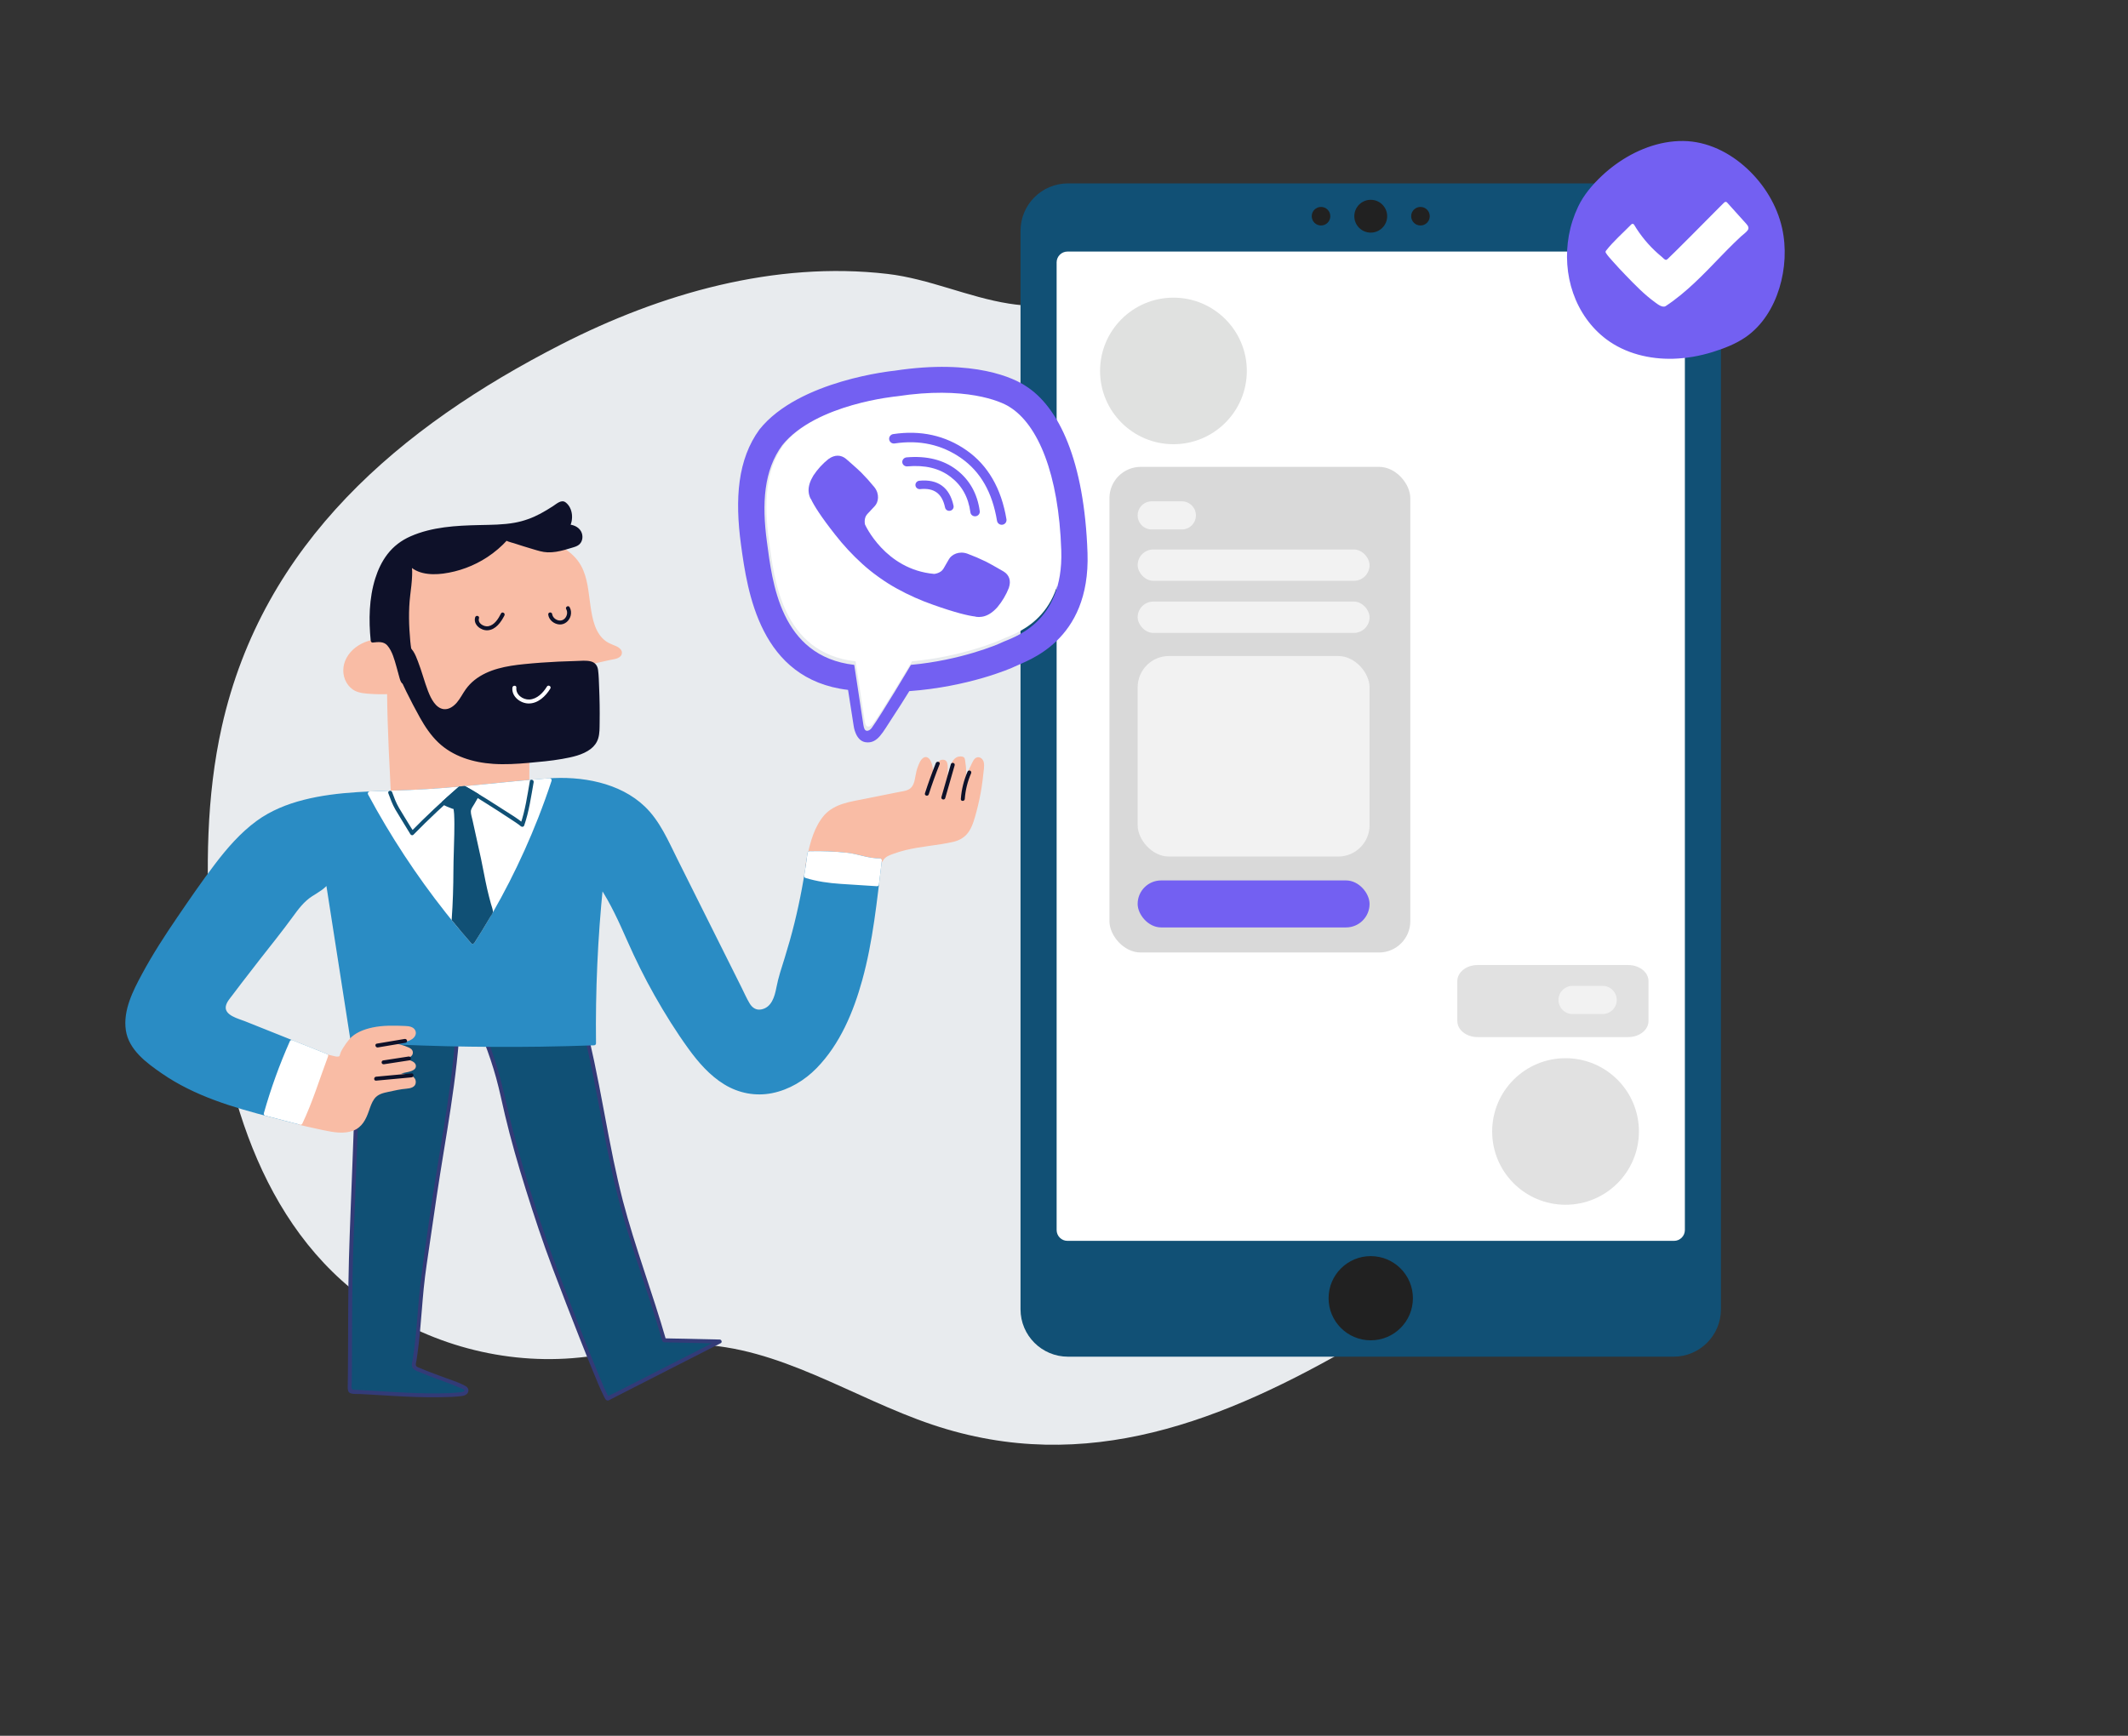 <svg width="679" height="554" viewBox="0 0 679 554" fill="none" xmlns="http://www.w3.org/2000/svg">
<rect x="0" y="0" width="679" height="554" fill="#333333" stroke="none"/>
<path d="M321.96 96.901C308.921 94.856 296.476 88.973 283.165 87.421C247.216 83.241 210.828 93.668 179.022 109.944C127.608 136.259 83.941 173.239 70.788 231.87C65.765 254.272 65.679 277.501 67.078 300.412C69.57 341.344 80.687 387.68 115.19 413.766C134.275 428.2 158.756 435.359 182.648 433.476C195.718 432.441 208.596 428.825 221.696 429.096C248.553 429.657 272.077 446.162 297.523 454.709C346.698 471.232 390.847 453.333 433.287 428.713C473.691 405.283 510.454 373.589 523.796 327.236C536.329 283.647 525.405 244.028 507.469 204.084C498.518 184.133 491.312 164.11 478.64 145.966C455.912 113.399 418.505 88.184 378.826 90.979C362.488 92.13 346.564 97.74 330.118 97.606C327.374 97.583 324.655 97.328 321.96 96.901Z" fill="#E8EBEE"/>
<path d="M533.979 433H340.769C332.408 433 325.629 426.229 325.629 417.877V73.656C325.629 65.304 332.408 58.533 340.769 58.533H533.973C542.335 58.533 549.114 65.304 549.114 73.656V417.877C549.119 426.229 542.34 433 533.979 433Z" fill="#115075"/>
<path d="M337.148 392.576V83.745C337.148 81.837 338.7 80.287 340.61 80.287H534.147C536.057 80.287 537.609 81.832 537.609 83.745V392.576C537.609 394.484 536.062 396.034 534.147 396.034H340.61C338.695 396.034 337.148 394.484 337.148 392.576Z" fill="white"/>
<rect x="354" y="149" width="96" height="155" rx="10" fill="#D9D9D9"/>
<path d="M374.422 141.775C387.353 141.775 397.836 131.304 397.836 118.387C397.836 105.471 387.353 95 374.422 95C361.491 95 351.008 105.471 351.008 118.387C351.008 131.304 361.491 141.775 374.422 141.775Z" fill="#E0E1E0"/>
<path d="M437.375 427.779C444.806 427.779 450.829 421.763 450.829 414.341C450.829 406.919 444.806 400.903 437.375 400.903C429.945 400.903 423.922 406.919 423.922 414.341C423.922 421.763 429.945 427.779 437.375 427.779Z" fill="#212121"/>
<path d="M519.538 331H471.462C467.893 331 465 328.707 465 325.878V313.122C465 310.293 467.893 308 471.462 308H519.538C523.107 308 526 310.293 526 313.122V325.878C526 328.707 523.107 331 519.538 331Z" fill="#E1E1E1"/>
<path d="M501.768 323.639H511.371C513.852 323.639 515.866 321.627 515.866 319.149C515.866 316.671 513.852 314.659 511.371 314.659H501.768C499.287 314.659 497.273 316.671 497.273 319.149C497.279 321.627 499.287 323.639 501.768 323.639Z" fill="#F2F2F2"/>
<path d="M499.531 384.512C512.463 384.512 522.945 374.041 522.945 361.125C522.945 348.208 512.463 337.737 499.531 337.737C486.6 337.737 476.117 348.208 476.117 361.125C476.117 374.041 486.6 384.512 499.531 384.512Z" fill="#E1E1E1"/>
<path d="M437.375 74.242C440.27 74.242 442.618 71.898 442.618 69.006C442.618 66.114 440.27 63.77 437.375 63.77C434.48 63.77 432.133 66.114 432.133 69.006C432.133 71.898 434.48 74.242 437.375 74.242Z" fill="#212121"/>
<path d="M421.511 71.966C423.147 71.966 424.474 70.641 424.474 69.006C424.474 67.371 423.147 66.045 421.511 66.045C419.874 66.045 418.547 67.371 418.547 69.006C418.547 70.641 419.874 71.966 421.511 71.966Z" fill="#212121"/>
<path d="M453.241 71.966C454.878 71.966 456.205 70.641 456.205 69.006C456.205 67.371 454.878 66.045 453.241 66.045C451.604 66.045 450.277 67.371 450.277 69.006C450.277 70.641 451.604 71.966 453.241 71.966Z" fill="#212121"/>
<path d="M377.097 168.98H367.495C365.014 168.98 363 166.968 363 164.49C363 162.012 365.014 160 367.495 160H377.097C379.578 160 381.592 162.012 381.592 164.49C381.592 166.973 379.578 168.98 377.097 168.98Z" fill="#F2F2F2"/>
<rect x="363" y="209.374" width="74" height="64" rx="10" fill="#F2F2F2"/>
<rect x="363" y="175.374" width="74" height="10" rx="5" fill="#F2F2F2"/>
<rect x="363" y="192" width="74" height="10" rx="5" fill="#F2F2F2"/>
<rect x="363" y="281" width="74" height="15" rx="7.5" fill="#7360F2"/>
<g clip-path="url(#clip0_1301_2)">
<path d="M511.501 56.5C508.651 59.19 506.021 62.19 504.271 65.7C495.871 82.63 501.841 105.09 520.281 111.82C531.211 115.81 543.681 113.88 554.091 108.67C566.501 102.46 571.081 85.11 567.961 72.31C565.301 61.38 556.671 51.35 546.141 47.27C534.071 42.59 520.471 48.05 511.501 56.5Z" fill="#7360F2"/>
<path d="M511.111 56.12C508.081 58.99 505.331 62.19 503.531 65.99C502.151 68.89 501.161 71.97 500.591 75.13C499.491 81.25 499.901 87.66 501.951 93.54C503.981 99.36 507.591 104.56 512.531 108.27C518.611 112.83 526.361 114.7 533.881 114.5C538.121 114.38 542.331 113.63 546.381 112.38C550.041 111.24 553.841 109.79 557.011 107.59C562.341 103.9 565.861 98.12 567.741 92C569.641 85.83 570.031 79.07 568.621 72.76C567.001 65.53 562.901 58.87 557.491 53.85C551.931 48.68 544.801 45.1 537.111 45C529.331 44.91 521.711 47.98 515.481 52.5C513.951 53.62 512.491 54.82 511.111 56.12C510.601 56.6 511.371 57.38 511.881 56.89C517.351 51.76 524.221 47.89 531.641 46.55C535.351 45.88 539.201 45.91 542.871 46.81C546.431 47.68 549.781 49.36 552.781 51.44C558.741 55.58 563.531 61.6 566.141 68.38C568.441 74.35 568.881 80.91 567.761 87.18C566.671 93.3 564.111 99.36 559.721 103.85C557.381 106.24 554.621 107.9 551.581 109.25C547.781 110.93 543.771 112.15 539.671 112.83C532.011 114.1 523.761 113.37 516.831 109.69C511.531 106.88 507.311 102.41 504.611 97.06C501.911 91.71 500.791 85.62 501.131 79.66C501.501 73.11 503.631 66.42 507.761 61.27C509.011 59.71 510.411 58.26 511.861 56.89C512.401 56.41 511.621 55.63 511.111 56.12Z" fill="#7360F2"/>
<path d="M531.21 97.22C541.32 90.59 548.01 81.23 556.88 73.5C557.09 73.32 557.31 73.11 557.35 72.83C557.39 72.5 557.16 72.21 556.94 71.97C554.84 69.64 552.74 67.31 550.64 64.98C550.55 64.88 534.31 81.52 532.22 83.24C532.04 83.39 531.83 83.55 531.6 83.55C531.38 83.55 531.19 83.41 531.01 83.28C526.95 80.21 523.5 76.35 520.9 71.98C518.22 74.74 515.15 77.36 512.82 80.38C513.99 82.37 529.08 98.6 531.21 97.22Z" fill="white"/>
<path d="M531.489 97.69C538.179 93.28 543.649 87.45 549.189 81.72C550.569 80.29 551.959 78.87 553.379 77.49C554.089 76.79 554.819 76.11 555.549 75.43C556.209 74.82 557.069 74.25 557.619 73.53C558.189 72.79 557.779 72.08 557.239 71.48C556.469 70.61 555.679 69.75 554.899 68.88C554.119 68.01 553.339 67.15 552.559 66.28C552.169 65.85 551.779 65.41 551.389 64.98C551.159 64.73 550.949 64.38 550.569 64.43C550.269 64.47 550.019 64.78 549.809 64.98C549.379 65.39 548.969 65.81 548.549 66.23C547.139 67.64 545.729 69.06 544.329 70.48C541.049 73.79 537.779 77.1 534.459 80.37C533.899 80.92 533.339 81.46 532.779 82C532.499 82.26 531.869 83.05 531.479 82.93C531.049 82.81 530.569 82.24 530.229 81.96C529.839 81.64 529.459 81.32 529.089 80.99C528.339 80.33 527.609 79.63 526.919 78.92C525.499 77.46 524.199 75.89 523.029 74.23C522.449 73.41 521.909 72.57 521.399 71.71C521.219 71.41 520.789 71.34 520.539 71.6C517.829 74.38 514.859 76.93 512.459 80C512.309 80.19 512.239 80.44 512.369 80.66C512.959 81.64 513.809 82.5 514.559 83.36C515.919 84.91 517.329 86.41 518.769 87.9C521.709 90.94 524.729 94.07 528.179 96.55C528.929 97.1 530.449 98.31 531.489 97.69C532.089 97.33 531.539 96.38 530.939 96.75C530.929 96.75 530.899 96.78 530.829 96.76C530.619 96.71 530.439 96.65 530.289 96.58C529.729 96.32 529.209 95.96 528.709 95.6C527.219 94.53 525.849 93.29 524.509 92.04C521.419 89.17 518.479 86.13 515.669 82.98C514.849 82.06 513.899 81.1 513.289 80.11C513.259 80.33 513.229 80.55 513.199 80.77C515.599 77.7 518.569 75.15 521.279 72.37C520.989 72.33 520.709 72.3 520.419 72.26C522.429 75.6 524.899 78.67 527.779 81.3C528.489 81.95 529.219 82.58 529.979 83.17C530.579 83.64 531.229 84.31 532.039 83.99C532.549 83.79 533.009 83.27 533.409 82.89C536.379 80.09 539.229 77.16 542.099 74.27C544.839 71.51 547.549 68.73 550.329 66.01C550.469 65.87 550.609 65.73 550.759 65.6C550.809 65.56 550.869 65.51 550.909 65.46C550.979 65.37 550.989 65.44 550.949 65.42C551.249 65.53 550.849 65.44 550.909 65.45C550.829 65.47 550.749 65.49 550.669 65.51C550.409 65.5 550.369 65.55 550.519 65.67C550.559 65.84 550.939 66.13 551.059 66.27C551.449 66.7 551.839 67.14 552.229 67.57C553.009 68.44 553.789 69.3 554.569 70.17C554.929 70.57 555.289 70.97 555.649 71.37C555.959 71.71 556.749 72.32 556.689 72.78C556.639 73.19 556.019 73.55 555.719 73.82C555.349 74.15 554.979 74.49 554.609 74.83C553.179 76.16 551.789 77.53 550.409 78.92C544.919 84.49 539.699 90.42 533.369 95.08C532.579 95.66 531.759 96.23 530.939 96.77C530.349 97.13 530.899 98.08 531.489 97.69Z" fill="white"/>
</g>
<g clip-path="url(#clip1_1301_2)">
<path d="M263.535 260.52C264.087 259.903 264.693 259.352 265.359 258.892C267.68 257.281 270.537 256.686 273.307 256.129C278.237 255.14 283.166 254.145 288.096 253.156C288.967 252.983 289.865 252.793 290.601 252.296C292.468 251.031 292.506 248.533 292.933 246.543C293.134 245.613 294.778 240.369 296.256 242.91C297.576 245.181 296.775 249.75 296.835 252.28C297.441 249.685 298.247 247.133 299.243 244.657C299.437 244.17 299.659 243.662 300.076 243.337C300.493 243.013 301.169 242.964 301.504 243.37C301.737 243.645 301.748 244.035 301.748 244.397C301.753 247.171 301.753 249.95 301.759 252.723C302.386 250.29 303.014 247.857 303.642 245.419C303.874 244.527 304.118 243.597 304.719 242.894C305.314 242.191 306.374 241.78 307.191 242.213C307.933 245.673 307.787 249.317 306.769 252.707C307.987 249.42 309.442 246.224 311.12 243.148C311.288 242.834 311.488 242.505 311.813 242.364C312.31 242.153 312.9 242.51 313.138 242.991C313.376 243.472 313.355 244.04 313.317 244.575C312.965 250.133 311.969 255.648 310.357 260.974C309.675 263.234 308.766 265.613 306.818 266.943C305.476 267.856 303.82 268.148 302.224 268.419C296.353 269.413 290.163 269.895 284.595 271.992C283.561 272.382 282.49 272.798 281.743 273.609C281.337 274.052 281.056 274.588 280.791 275.123C279.806 277.123 279.049 279.232 278.524 281.4C276.835 280.097 275.207 280.34 273.221 279.983C271.143 279.61 269.065 279.216 266.987 278.843C264.125 278.324 261.078 278.026 258.286 277.194C258.075 277.129 257.843 277.053 257.729 276.864C257.61 276.675 257.648 276.431 257.686 276.215C258.53 271.441 259.953 264.526 263.535 260.52Z" fill="#F9BCA5"/>
<path d="M263.984 260.969C266.781 257.919 270.839 257.27 274.708 256.492C279.075 255.616 283.436 254.735 287.803 253.859C289.524 253.513 291.169 253.107 292.181 251.55C292.998 250.296 293.16 248.76 293.42 247.322C293.582 246.414 293.853 245.533 294.204 244.684C294.351 244.338 294.94 242.797 295.427 242.878C295.871 242.954 296.131 244.316 296.196 244.646C296.369 245.506 296.391 246.398 296.385 247.274C296.374 248.944 296.174 250.609 296.196 252.28C296.207 252.972 297.267 253.156 297.435 252.448C297.797 250.912 298.225 249.388 298.723 247.884C298.972 247.133 299.237 246.392 299.518 245.652C299.729 245.1 299.929 244.208 300.449 243.851C301.309 243.267 301.109 244.895 301.109 245.316C301.109 246.138 301.109 246.96 301.114 247.782C301.114 249.425 301.12 251.069 301.12 252.718C301.12 253.421 302.18 253.583 302.359 252.886C302.895 250.804 303.43 248.728 303.966 246.646C304.199 245.749 304.366 244.776 304.778 243.938C305.135 243.219 305.963 242.359 306.861 242.748C306.764 242.624 306.666 242.499 306.569 242.37C307.272 245.749 307.115 249.22 306.147 252.529C305.914 253.318 307.083 253.61 307.364 252.864C308.23 250.545 309.209 248.268 310.302 246.046C310.562 245.522 310.827 245.003 311.098 244.484C311.298 244.1 311.547 243.3 311.904 243.04C312.618 242.527 312.694 243.916 312.683 244.294C312.667 244.981 312.591 245.668 312.532 246.349C312.099 251.242 311.157 256.097 309.729 260.796C309.155 262.688 308.446 264.726 306.904 266.056C305.221 267.511 302.738 267.7 300.627 268.03C296.006 268.754 291.32 269.251 286.818 270.571C284.654 271.209 281.997 271.885 280.704 273.896C279.319 276.053 278.491 278.756 277.885 281.227C278.193 281.103 278.502 280.978 278.81 280.849C277.874 280.162 276.835 279.816 275.693 279.659C274.411 279.481 273.145 279.335 271.868 279.102C269.016 278.583 266.17 278.075 263.307 277.616C261.938 277.399 260.575 277.156 259.233 276.81C258.978 276.745 258.486 276.713 258.334 276.48C258.21 276.291 258.318 276.021 258.362 275.794C258.454 275.28 258.551 274.766 258.654 274.253C259.097 272.025 259.622 269.808 260.353 267.657C261.197 265.278 262.29 262.893 263.984 260.969C264.519 260.363 263.632 259.465 263.091 260.076C259.893 263.71 258.546 268.668 257.593 273.301C257.382 274.323 256.976 275.523 257.014 276.572C257.057 277.886 258.773 278.026 259.758 278.248C262.766 278.935 265.856 279.286 268.891 279.848C270.58 280.162 272.273 280.535 273.978 280.746C275.509 280.935 276.916 281.016 278.204 281.962C278.534 282.2 279.043 281.952 279.129 281.584C279.443 280.313 279.822 279.059 280.293 277.837C280.742 276.669 281.223 275.361 281.965 274.339C282.717 273.312 284.01 272.879 285.157 272.463C286.358 272.03 287.587 271.668 288.831 271.355C293.836 270.106 299.015 269.846 304.036 268.722C306.19 268.24 307.976 267.208 309.188 265.337C310.416 263.445 311 261.147 311.579 258.995C312.277 256.405 312.829 253.772 313.235 251.118C313.43 249.836 313.598 248.544 313.728 247.252C313.852 246.014 314.16 244.559 313.906 243.332C313.711 242.397 312.878 241.488 311.834 241.705C310.703 241.937 310.21 243.489 309.756 244.381C308.398 247.025 307.202 249.755 306.163 252.545C306.569 252.659 306.975 252.767 307.38 252.88C308.013 250.718 308.333 248.458 308.289 246.203C308.268 245.095 308.154 243.992 307.97 242.9C307.9 242.483 307.894 241.943 307.516 241.678C307.186 241.445 306.677 241.402 306.293 241.429C304.323 241.548 303.506 243.505 303.079 245.143C302.429 247.614 301.802 250.096 301.163 252.567C301.574 252.621 301.991 252.68 302.402 252.734C302.397 250.577 302.397 248.42 302.391 246.257C302.391 244.949 302.77 242.364 300.73 242.472C299.031 242.564 298.528 244.743 298.063 246.025C297.332 248.02 296.726 250.058 296.239 252.123C296.65 252.177 297.067 252.237 297.478 252.291C297.435 249.258 298.36 245.673 296.937 242.835C296.482 241.926 295.595 241.218 294.61 241.872C293.744 242.451 293.285 243.635 292.922 244.559C292.527 245.565 292.294 246.56 292.11 247.625C291.829 249.274 291.521 251.22 289.838 252.021C288.88 252.48 287.738 252.594 286.71 252.799C285.476 253.048 284.243 253.297 283.014 253.54C280.65 254.016 278.291 254.491 275.926 254.962C271.381 255.875 266.402 256.47 263.102 260.071C262.544 260.671 263.432 261.569 263.984 260.969Z" fill="#F9BCA5"/>
<path d="M195.144 370.442C192.471 357.606 190.426 344.457 187.439 332.033C187.093 330.589 183.029 311.618 182.066 311.758C159.734 315.045 136.84 310.915 114.46 313.861C115.006 320.874 114.693 328.335 114.428 335.423C114.168 342.446 113.908 349.475 113.643 356.498C113.129 370.29 112.62 384.077 112.106 397.869C111.549 412.894 111.814 427.914 111.587 442.999C111.581 443.35 111.598 443.755 111.873 443.977C112.068 444.134 112.333 444.15 112.582 444.161C123.902 444.653 135.682 445.94 146.964 444.967C147.446 444.923 147.949 444.875 148.349 444.61C148.75 444.339 148.999 443.777 148.761 443.361C148.615 443.112 148.339 442.972 148.073 442.847C143.149 440.533 137.922 439.111 133.036 436.857C132.679 436.694 132.295 436.505 132.133 436.148C131.997 435.851 132.046 435.5 132.105 435.181C133.875 424.962 133.902 414.252 135.477 403.86C136.294 398.48 137.051 393.09 137.803 387.7C140.368 369.431 144.286 350.567 145.774 332.347C148.885 332.39 151.969 332.271 155.086 332.352C157.386 338.224 159.209 344.279 160.541 350.443C163.928 366.149 168.906 381.525 174.074 396.869C175.486 401.059 192.975 446.864 193.932 446.378C205.837 440.306 217.741 434.229 229.645 428.157C223.736 428.028 217.828 427.903 211.919 427.773C207.422 412.073 201.454 396.739 197.509 380.92C196.659 377.465 195.88 373.961 195.144 370.442Z" fill="#105075"/>
<path d="M195.75 370.274C193.57 359.78 191.827 349.205 189.592 338.721C188.461 333.406 187.233 328.097 185.983 322.804C185.366 320.171 184.733 317.538 183.992 314.943C183.748 314.083 183.5 313.218 183.169 312.391C182.996 311.953 182.774 311.288 182.25 311.153C181.86 311.055 181.368 311.228 180.983 311.282C180.237 311.385 179.485 311.477 178.732 311.569C177.423 311.72 176.108 311.85 174.793 311.958C172.115 312.18 169.425 312.315 166.741 312.396C161.352 312.553 155.957 312.477 150.562 312.364C139.838 312.137 129.08 311.753 118.388 312.791C117.073 312.921 115.764 313.067 114.454 313.24C114.135 313.283 113.794 313.494 113.827 313.867C114.552 323.437 113.881 333.087 113.524 342.663C113.156 352.551 112.788 362.44 112.42 372.334C112.052 382.207 111.614 392.074 111.338 401.946C111.062 411.862 111.089 421.783 111.051 431.704C111.04 434.11 111.024 436.516 111.002 438.922C110.991 440.176 110.97 441.436 110.953 442.691C110.948 443.507 111.002 444.404 111.911 444.707C112.815 445.005 114.038 444.869 114.985 444.918C116.251 444.983 117.512 445.059 118.772 445.129C121.164 445.269 123.556 445.421 125.947 445.556C130.731 445.826 135.52 446.026 140.314 445.94C142.673 445.897 145.097 445.87 147.435 445.551C148.187 445.448 148.923 445.167 149.291 444.459C149.718 443.637 149.329 442.837 148.582 442.404C146.715 441.323 144.513 440.636 142.495 439.89C140.292 439.068 138.074 438.295 135.888 437.414C135.303 437.176 134.724 436.938 134.145 436.684C133.777 436.522 133.209 436.376 132.917 436.105C132.435 435.657 132.809 434.737 132.895 434.175C133.004 433.483 133.106 432.791 133.204 432.099C133.518 429.85 133.766 427.595 133.983 425.341C134.437 420.599 134.74 415.847 135.211 411.105C135.704 406.136 136.504 401.211 137.213 396.269C138.577 386.743 139.995 377.238 141.558 367.738C143.117 358.255 144.67 348.767 145.73 339.213C145.985 336.931 146.207 334.644 146.396 332.352C146.185 332.563 145.974 332.774 145.768 332.979C148.874 333.017 151.975 332.909 155.081 332.985C154.88 332.828 154.675 332.676 154.475 332.52C155.946 336.299 157.234 340.143 158.316 344.052C159.393 347.939 160.178 351.897 161.114 355.817C163.013 363.802 165.286 371.691 167.737 379.525C170.383 387.975 173.154 396.367 176.287 404.649C179.203 412.359 182.174 420.048 185.204 427.714C186.638 431.337 188.083 434.959 189.576 438.56C190.55 440.917 191.508 443.301 192.65 445.578C192.861 445.994 193.115 446.664 193.542 446.908C193.721 447.005 193.883 447.027 194.084 446.989C194.327 446.94 194.576 446.751 194.803 446.637C195.361 446.351 195.918 446.07 196.475 445.783C198.337 444.832 200.193 443.885 202.054 442.934C209.494 439.138 216.935 435.343 224.375 431.547C226.236 430.596 228.092 429.65 229.954 428.698C230.533 428.401 230.229 427.536 229.634 427.525C223.725 427.395 217.817 427.271 211.908 427.141C212.108 427.298 212.313 427.449 212.514 427.606C208.239 412.722 202.682 398.226 198.743 383.239C197.639 378.946 196.659 374.616 195.75 370.274C195.582 369.479 194.37 369.815 194.533 370.609C196.129 378.265 198.044 385.829 200.323 393.312C202.574 400.703 205.068 408.012 207.444 415.36C208.796 419.534 210.106 423.724 211.318 427.947C211.394 428.217 211.648 428.401 211.924 428.412C217.833 428.541 223.742 428.666 229.651 428.795C229.542 428.406 229.439 428.012 229.331 427.622C221.983 431.369 214.64 435.121 207.292 438.868C203.575 440.766 199.852 442.664 196.134 444.561C195.945 444.659 193.743 445.648 193.77 445.783C193.721 445.534 194.305 445.913 194.305 445.913C194.295 445.913 194.241 445.843 194.241 445.843C194.262 445.816 194.327 445.994 194.262 445.864C194.241 445.821 194.208 445.783 194.181 445.74C194.116 445.626 194.051 445.518 193.986 445.399C192.936 443.469 192.125 441.388 191.275 439.365C189.836 435.932 188.451 432.477 187.076 429.023C184.03 421.356 181.054 413.662 178.126 405.947C175.356 398.654 172.84 391.311 170.448 383.883C167.975 376.211 165.643 368.49 163.625 360.683C161.644 353.016 160.221 345.225 157.7 337.699C157.077 335.85 156.412 334.012 155.703 332.195C155.6 331.925 155.395 331.741 155.097 331.73C151.991 331.66 148.89 331.768 145.784 331.725C145.422 331.719 145.184 332.017 145.157 332.352C143.609 351.102 139.735 369.55 137.121 388.159C135.806 397.518 134.291 406.834 133.512 416.252C133.128 420.886 132.798 425.524 132.224 430.136C132.078 431.32 131.91 432.504 131.727 433.688C131.586 434.57 131.158 435.743 131.662 436.57C132.138 437.36 133.274 437.662 134.07 438.003C135.108 438.446 136.158 438.868 137.213 439.268C139.324 440.074 141.45 440.814 143.555 441.625C144.605 442.031 145.655 442.453 146.683 442.907C147.067 443.074 147.624 443.237 147.96 443.496C148.712 444.069 147.419 444.302 146.969 444.345C142.354 444.842 137.641 444.761 133.009 444.621C128.312 444.475 123.626 444.161 118.94 443.88C117.825 443.815 116.716 443.75 115.602 443.691C114.996 443.658 114.395 443.626 113.789 443.599C113.589 443.588 113.388 443.577 113.188 443.572C112.663 443.55 112.371 443.566 112.22 443.01C112.079 442.474 112.241 441.68 112.247 441.123C112.252 440.598 112.258 440.074 112.263 439.555C112.274 438.3 112.285 437.041 112.295 435.786C112.36 426.125 112.312 416.463 112.496 406.801C112.68 397.14 113.129 387.478 113.486 377.822C113.843 368.203 114.2 358.58 114.557 348.961C114.909 339.554 115.493 330.119 115.38 320.706C115.353 318.425 115.266 316.148 115.093 313.878C114.882 314.088 114.671 314.299 114.465 314.505C124.919 313.142 135.476 313.299 145.99 313.532C156.504 313.764 167.055 314.072 177.531 312.975C178.797 312.84 180.064 312.688 181.33 312.51C181.568 312.477 181.882 312.499 181.876 312.358C181.876 312.31 181.654 312.288 181.757 312.293C181.692 312.288 181.736 312.245 181.817 312.412C182.076 312.958 182.315 313.699 182.515 314.37C183.251 316.792 183.846 319.257 184.436 321.723C185.561 326.421 186.622 331.136 187.677 335.845C189.977 346.085 191.703 356.439 193.748 366.733C194.008 368.03 194.268 369.328 194.538 370.62C194.7 371.399 195.918 371.064 195.75 370.274Z" fill="#333B77"/>
<path d="M159.963 253.108C148.448 253.724 128.806 254.146 126.771 254.162C126.387 254.167 125.96 254.151 125.684 253.881C125.424 253.627 125.386 253.227 125.37 252.864C124.785 242.311 124.244 231.503 124.147 220.895C121.728 221.014 119.299 220.949 116.885 220.706C115.857 220.603 114.818 220.462 113.871 220.057C111.166 218.894 109.743 215.613 110.262 212.72C110.782 209.822 112.951 207.4 115.559 206.038C118.216 204.648 121.1 204.459 124.006 204.156C124.888 204.064 123.108 194.186 123.162 193.278C123.411 189.131 125.067 185.054 127.897 181.994C131.895 177.669 137.734 175.56 143.464 174.187C149.741 172.684 156.18 171.884 162.63 171.797C170.758 171.689 179.962 173.344 184.432 180.129C189.48 187.796 185.232 202.967 195.649 206.508C196.715 206.87 198.143 207.568 197.781 208.633C197.564 209.26 196.812 209.498 196.163 209.644C193.674 210.206 191.19 210.763 188.701 211.325C188.208 217.229 188.923 223.42 189.085 229.34C189.134 231.022 189.145 232.827 188.208 234.222C187.272 235.623 185.589 236.293 183.993 236.839C179.545 238.358 174.621 238.012 170.011 239.002C169.567 239.099 169.102 239.213 168.777 239.532C168.323 239.98 168.296 240.689 168.296 241.327C168.29 244.96 168.279 248.598 168.274 252.232C168.263 252.556 164.843 252.848 159.963 253.108Z" fill="#F9BCA5"/>
<path d="M159.962 252.48C151.819 252.913 143.659 253.14 135.504 253.345C132.864 253.41 130.223 253.475 127.583 253.524C127.317 253.529 127.052 253.54 126.793 253.535C126.392 253.529 126.154 253.535 126.019 253.091C125.932 252.799 125.981 252.415 125.959 252.107C125.916 251.345 125.878 250.583 125.835 249.82C125.673 246.852 125.521 243.884 125.386 240.915C125.077 234.249 124.845 227.577 124.78 220.9C124.774 220.57 124.493 220.257 124.152 220.273C122.334 220.354 120.516 220.349 118.703 220.235C117.031 220.127 115.116 220.1 113.622 219.235C111.263 217.862 110.327 214.769 111.03 212.217C111.826 209.33 114.298 207.119 117.036 206.07C118.638 205.453 120.348 205.188 122.047 204.999C122.723 204.924 123.557 204.983 124.201 204.767C124.477 204.675 124.65 204.469 124.747 204.204C124.931 203.739 124.888 203.161 124.872 202.669C124.845 201.826 124.753 200.988 124.661 200.149C124.455 198.338 124.184 196.538 123.941 194.732C123.265 189.671 126.04 184.319 129.779 181.048C134.552 176.874 141.099 175.22 147.176 174.03C153.734 172.749 160.612 172.04 167.289 172.581C172.576 173.008 178.257 174.419 182.115 178.285C185.302 181.48 186.098 185.784 186.704 190.088C187.277 194.143 187.591 198.49 189.583 202.15C190.508 203.848 191.85 205.302 193.538 206.259C194.534 206.821 195.74 207.032 196.676 207.676C197.429 208.189 197.196 208.692 196.39 208.941C195.583 209.189 194.728 209.325 193.906 209.514C192.115 209.919 190.324 210.319 188.533 210.725C188.246 210.79 188.089 211.065 188.067 211.33C187.683 216.088 188.04 220.857 188.295 225.615C188.408 227.75 188.744 230.102 188.327 232.222C187.883 234.476 186.071 235.455 184.052 236.158C179.832 237.628 175.314 237.439 170.952 238.185C170.141 238.326 169.167 238.412 168.501 238.947C167.83 239.488 167.689 240.305 167.662 241.116C167.587 243.57 167.652 246.041 167.646 248.496C167.646 249.117 167.646 249.744 167.641 250.366C167.641 250.68 167.641 250.988 167.641 251.302C167.641 251.507 167.641 251.718 167.641 251.923C167.733 251.842 167.83 251.788 167.938 251.745C167.949 251.821 166.634 251.983 166.558 251.994C164.367 252.253 162.159 252.361 159.962 252.48C159.156 252.523 159.151 253.783 159.962 253.74C162.051 253.626 164.14 253.518 166.218 253.297C166.872 253.226 168.414 253.28 168.804 252.578C169.004 252.221 168.896 251.691 168.896 251.307C168.896 250.685 168.896 250.058 168.901 249.436C168.901 248.085 168.907 246.733 168.907 245.387C168.907 244.246 168.912 243.1 168.912 241.959C168.912 241.478 168.842 240.899 168.988 240.429C169.194 239.753 169.832 239.683 170.444 239.558C175.059 238.618 179.886 238.947 184.377 237.374C186.098 236.774 187.905 235.974 188.874 234.336C189.956 232.503 189.745 230.194 189.664 228.161C189.447 222.555 188.868 216.942 189.317 211.336C189.161 211.536 189.009 211.741 188.852 211.941C190.741 211.514 192.634 211.093 194.523 210.665C195.746 210.39 197.813 210.287 198.338 208.887C198.808 207.627 197.65 206.702 196.633 206.243C195.546 205.745 194.447 205.426 193.451 204.734C189.864 202.253 189.014 197.468 188.419 193.456C187.775 189.147 187.559 184.454 185.405 180.556C182.711 175.69 177.354 173.1 172.099 172.003C165.655 170.656 158.842 171.062 152.365 171.916C145.661 172.797 138.508 174.144 132.572 177.539C126.885 180.794 122.994 186.411 122.539 193.024C122.442 194.413 122.832 195.894 123.021 197.268C123.281 199.144 123.589 201.052 123.611 202.945C123.611 203.156 123.578 203.518 123.589 203.637C123.6 203.837 123.568 203.75 123.568 203.75C123.443 203.61 123.914 203.718 123.573 203.572C123.389 203.496 122.934 203.637 122.734 203.658C121.014 203.837 119.282 204.037 117.615 204.534C114.699 205.41 111.999 207.292 110.543 210.022C109.239 212.466 109.158 215.407 110.549 217.835C111.198 218.965 112.166 219.943 113.346 220.516C114.894 221.262 116.696 221.354 118.384 221.468C120.299 221.603 122.22 221.614 124.136 221.527C123.925 221.316 123.714 221.106 123.508 220.9C123.568 227.064 123.768 233.222 124.044 239.375C124.179 242.451 124.336 245.522 124.498 248.598C124.579 250.091 124.601 251.604 124.747 253.091C124.866 254.281 125.613 254.789 126.766 254.794C132.999 254.843 139.26 254.519 145.488 254.318C150.309 254.167 155.136 253.994 159.957 253.74C160.769 253.697 160.774 252.437 159.962 252.48Z" fill="#F9BCA5"/>
<path d="M151.625 197.003C150.905 199.333 153.432 201.296 155.586 201.166C158.189 201.009 159.882 198.533 160.954 196.435C161.322 195.716 160.234 195.078 159.866 195.797C159.027 197.441 157.81 199.49 155.829 199.868C154.444 200.133 152.334 198.944 152.837 197.327C153.081 196.559 151.863 196.229 151.625 197.003Z" fill="#0E1129"/>
<path d="M174.941 196.257C175.212 197.96 176.84 199.203 178.512 199.306C180.228 199.414 181.678 198.116 182.089 196.505C182.322 195.591 182.224 194.613 181.754 193.786C181.353 193.083 180.26 193.715 180.666 194.424C181.202 195.359 180.964 196.63 180.195 197.414C179.806 197.808 179.308 198.041 178.772 198.052C178.188 198.068 177.641 197.879 177.138 197.516C176.619 197.143 176.267 196.581 176.164 195.921C176.11 195.586 175.693 195.397 175.39 195.483C175.022 195.575 174.887 195.916 174.941 196.257Z" fill="#0E1129"/>
<path d="M130.282 204.685C129.963 201.333 129.995 197.846 129.876 194.797C129.736 191.169 131.933 182.075 130.212 179.069C132.263 182.34 136.786 182.945 140.623 182.534C148.588 181.675 156.19 177.771 161.526 171.802C161.352 171.997 172.396 175.419 173.538 175.56C176.877 175.976 179.469 175.062 182.656 174.122C183.24 173.949 183.846 173.77 184.322 173.386C185.388 172.527 185.47 170.807 184.696 169.683C183.922 168.558 182.488 168.012 181.124 168.028C182.396 165.904 182.088 162.962 180.405 161.146C180.194 160.919 179.956 160.702 179.653 160.632C179.182 160.524 178.717 160.805 178.316 161.07C171.877 165.352 167.83 167.472 159.908 167.974C152.873 168.418 145.725 167.958 138.794 169.456C134.124 170.467 129.324 171.932 125.894 175.257C118.638 182.302 117.945 194.986 118.903 204.464C121.765 204.166 123.324 204.069 124.817 206.718C126.484 209.681 127.295 213.487 128.226 216.742C128.367 217.234 128.67 217.845 129.184 217.775C129.411 217.742 129.584 217.575 129.746 217.418C130.986 216.207 132.328 214.736 132.138 213.017C132.073 212.449 131.846 211.919 131.651 211.384C130.91 209.34 130.509 207.048 130.282 204.685Z" fill="#0E1129"/>
<path d="M130.917 204.686C130.468 199.809 130.305 194.84 130.895 189.974C131.149 187.882 131.425 185.784 131.496 183.675C131.55 182.053 131.561 180.215 130.765 178.75C130.403 178.961 130.04 179.172 129.678 179.388C132.172 183.221 137.253 183.611 141.387 183.07C146.387 182.416 151.23 180.61 155.45 177.842C157.858 176.263 160.061 174.381 161.987 172.24C161.635 172.035 161.284 171.829 160.932 171.629C160.596 172.64 163.334 173.165 163.892 173.349C165.921 174.019 167.966 174.652 170.012 175.257C171.559 175.717 173.074 176.22 174.698 176.279C176.543 176.349 178.366 175.998 180.141 175.511C180.947 175.29 181.748 175.041 182.555 174.803C183.388 174.554 184.286 174.317 184.93 173.684C186.018 172.619 186.104 170.802 185.357 169.521C184.497 168.05 182.766 167.401 181.131 167.385C181.315 167.699 181.494 168.018 181.678 168.331C183.052 165.92 182.836 162.195 180.52 160.373C179.151 159.297 177.625 160.784 176.483 161.519C175.168 162.368 173.837 163.19 172.457 163.925C169.882 165.304 167.149 166.293 164.276 166.823C160.559 167.504 156.733 167.493 152.961 167.58C145.532 167.747 137.886 168.142 130.982 171.181C128.081 172.457 125.576 174.338 123.639 176.858C121.864 179.161 120.614 181.826 119.743 184.595C117.746 190.958 117.627 197.868 118.282 204.453C118.314 204.767 118.547 205.118 118.91 205.08C120.571 204.913 122.389 204.621 123.601 206.021C125.17 207.838 125.863 210.563 126.507 212.817C126.848 214.012 127.156 215.212 127.492 216.402C127.713 217.196 128.022 218.294 129.012 218.386C130.018 218.483 130.955 217.137 131.496 216.45C132.156 215.618 132.697 214.682 132.784 213.601C132.897 212.195 132.086 210.822 131.734 209.492C131.312 207.924 131.074 206.308 130.917 204.686C130.836 203.885 129.575 203.88 129.656 204.686C129.894 207.119 130.305 209.508 131.149 211.811C131.609 213.066 131.631 214.055 130.873 215.191C130.554 215.677 130.159 216.11 129.753 216.526C129.596 216.688 129.396 216.991 129.158 216.975C128.877 216.959 128.844 216.58 128.774 216.326C128.135 214.098 127.611 211.839 126.821 209.66C126.177 207.881 125.408 205.751 123.861 204.55C122.432 203.442 120.587 203.658 118.904 203.831C119.115 204.042 119.326 204.253 119.532 204.458C118.985 198.955 118.996 193.305 120.17 187.882C121.361 182.394 123.915 176.874 128.801 173.765C131.507 172.04 134.607 171.073 137.702 170.343C141.322 169.488 144.991 169.121 148.703 168.969C155.261 168.704 162.128 169.191 168.442 167.061C171.375 166.071 174.081 164.547 176.678 162.887C177.392 162.427 178.09 161.887 178.832 161.481C179.118 161.324 179.281 161.211 179.6 161.33C179.86 161.427 180.022 161.654 180.19 161.87C180.45 162.2 180.666 162.568 180.834 162.952C181.494 164.482 181.397 166.261 180.574 167.704C180.336 168.121 180.639 168.645 181.121 168.65C182.446 168.661 183.972 169.213 184.443 170.575C184.632 171.11 184.632 171.759 184.389 172.278C184.032 173.041 183.236 173.284 182.484 173.511C179.654 174.365 176.651 175.398 173.648 174.944C172.528 174.776 171.413 174.365 170.331 174.046C168.605 173.538 166.879 173.003 165.169 172.451C164.406 172.208 163.643 171.959 162.891 171.694C162.631 171.602 162.371 171.516 162.122 171.413C161.982 171.359 162.084 171.343 161.976 171.354C161.814 171.365 161.836 170.959 162.074 171.494C162.095 171.656 162.117 171.819 162.139 171.981V171.975C162.333 171.386 161.5 170.9 161.083 171.365C157.913 174.879 154 177.679 149.644 179.534C145.646 181.242 140.916 182.47 136.539 181.907C134.288 181.621 132.037 180.723 130.754 178.761C130.311 178.085 129.277 178.68 129.667 179.399C130.435 180.804 130.284 182.735 130.202 184.276C130.094 186.319 129.824 188.352 129.58 190.385C129.369 192.142 129.218 193.861 129.272 195.629C129.364 198.657 129.375 201.685 129.651 204.702C129.726 205.486 130.992 205.491 130.917 204.686Z" fill="#0E1129"/>
<path d="M110.013 316.267C110.83 321.512 111.648 326.751 112.465 331.995C138.124 333.585 163.864 333.92 189.556 332.995C189.345 316.181 190.097 299.355 191.812 282.627C197.884 291.672 200.903 301.637 206.016 311.131C209.983 318.76 214.653 326.502 219.571 333.476C224.149 339.97 230.101 346.609 238.229 348.296C246.383 349.988 254.949 346.041 260.614 339.943C273.422 326.161 277.172 304.037 279.347 286.168C279.818 282.308 280.289 278.442 280.759 274.582C277.551 274.69 273.639 273.155 270.359 272.798C266.35 272.36 262.308 272.198 258.277 272.311C257.146 281.211 255.414 290.034 253.093 298.701C251.929 303.043 250.544 307.298 249.175 311.574C248.185 314.661 248.363 318.36 246.161 320.938C244.727 322.615 242.119 323.507 240.252 322.328C239.175 321.652 238.559 320.457 237.996 319.322C229.912 303.134 221.822 286.952 213.738 270.765C211.536 266.359 209.285 261.876 205.832 258.362C198.49 250.874 185.86 248.252 175.682 248.992C162.322 249.966 148.924 251.653 135.51 252.523C118.065 253.653 95.517 251.917 81.129 263.369C73.932 269.094 68.543 276.734 63.251 284.26C56.514 293.846 49.75 303.475 44.437 313.915C41.509 319.663 39.042 326.594 41.926 332.357C43.041 334.59 44.864 336.38 46.753 338.013C61.13 350.421 78.44 353.708 95.912 358.347C99.164 351.545 101.421 344.041 104.083 336.964C94.495 333.13 84.901 329.292 75.312 325.458C73.662 324.799 71.784 323.88 71.443 322.133C71.162 320.674 72.098 319.289 72.996 318.1C78.272 311.093 83.656 304.173 89.148 297.333C91.784 294.057 94.024 290.229 97 287.25C99.245 285.001 102.855 283.979 104.564 281.302C106.377 292.954 108.195 304.61 110.013 316.267Z" fill="#2A8CC4"/>
<path d="M109.402 316.435C110.219 321.679 111.036 326.918 111.853 332.163C111.897 332.444 112.205 332.612 112.459 332.628C132.415 333.86 152.42 334.342 172.414 334.061C178.128 333.979 183.837 333.833 189.545 333.628C189.881 333.617 190.178 333.347 190.173 333.001C189.973 316.181 190.725 299.366 192.429 282.633C192.04 282.741 191.645 282.844 191.255 282.952C194.848 288.348 197.489 294.252 200.102 300.161C202.765 306.179 205.649 312.05 208.895 317.776C212.185 323.582 215.735 329.281 219.653 334.688C222.813 339.051 226.454 343.246 231.091 346.09C235.723 348.929 241.102 349.956 246.437 348.875C251.794 347.788 256.74 344.82 260.538 340.932C268.017 333.287 272.324 322.966 275.127 312.807C278.568 300.329 279.824 287.396 281.382 274.588C281.425 274.252 281.063 273.955 280.754 273.96C277.269 274.009 273.963 272.62 270.538 272.198C266.48 271.7 262.357 271.587 258.271 271.69C257.898 271.7 257.687 271.971 257.644 272.317C256.68 279.859 255.284 287.342 253.461 294.722C252.552 298.404 251.518 302.048 250.393 305.665C249.397 308.849 248.342 311.947 247.72 315.229C247.179 318.073 246.194 321.566 242.877 322.177C241.237 322.48 240.014 321.609 239.192 320.247C238.218 318.635 237.46 316.862 236.616 315.181C233.213 308.363 229.809 301.55 226.4 294.733C222.997 287.915 219.593 281.103 216.184 274.285C213.262 268.435 210.584 262.06 205.784 257.449C197.749 249.717 185.46 247.63 174.724 248.441C160.185 249.533 145.7 251.512 131.122 252.129C119.689 252.61 108.039 252.447 96.876 255.291C91.556 256.643 86.351 258.741 81.898 261.996C76.714 265.78 72.455 270.716 68.586 275.793C64.398 281.292 60.486 287.017 56.59 292.721C52.575 298.598 48.706 304.584 45.324 310.85C42.413 316.246 39.226 322.469 40.151 328.8C41.071 335.077 46.769 339.24 51.65 342.608C62.072 349.815 74.306 353.416 86.443 356.558C89.538 357.358 92.639 358.142 95.734 358.963C95.983 359.028 96.329 358.926 96.448 358.671C99.749 351.719 101.984 344.333 104.684 337.142C104.814 336.796 104.538 336.483 104.245 336.369C98.418 334.039 92.59 331.709 86.762 329.378C83.883 328.227 81.01 327.075 78.132 325.929C76.189 325.15 71.53 324.069 72.06 321.144C72.298 319.841 73.326 318.711 74.1 317.684C75.091 316.37 76.086 315.062 77.082 313.753C78.997 311.245 80.929 308.747 82.877 306.26C86.448 301.696 90.079 297.198 93.488 292.511C95.231 290.11 97.038 287.699 99.559 286.071C101.578 284.774 103.726 283.665 105.106 281.632C104.722 281.584 104.337 281.53 103.953 281.481C105.766 293.122 107.584 304.778 109.402 316.435C109.527 317.235 110.744 316.894 110.62 316.1C108.801 304.443 106.983 292.786 105.165 281.135C105.073 280.551 104.283 280.584 104.013 280.984C102.606 283.06 100.203 284.049 98.217 285.444C96.118 286.915 94.527 288.985 93.012 291.029C91.189 293.484 89.435 295.971 87.525 298.361C85.469 300.929 83.434 303.508 81.411 306.103C79.452 308.612 77.504 311.136 75.572 313.667C74.576 314.975 73.581 316.284 72.591 317.597C71.79 318.668 70.951 319.809 70.794 321.182C70.54 323.447 72.401 324.864 74.257 325.696C77.082 326.962 80.02 328.021 82.893 329.168C89.901 331.968 96.908 334.774 103.921 337.575C103.775 337.315 103.628 337.056 103.482 336.802C100.826 343.895 98.629 351.178 95.377 358.034C95.615 357.936 95.853 357.839 96.091 357.742C83.835 354.492 71.222 351.843 59.858 346.015C54.312 343.171 48.506 339.554 44.377 334.817C39.475 329.189 41.374 321.798 44.275 315.694C47.234 309.46 50.925 303.54 54.723 297.782C58.587 291.927 62.623 286.174 66.714 280.475C70.578 275.096 74.679 269.819 79.668 265.423C84.084 261.531 89.219 258.854 94.846 257.162C105.901 253.837 117.638 253.886 129.071 253.464C143.243 252.945 157.322 251.128 171.445 249.955C177.511 249.452 183.415 249.29 189.399 250.631C194.843 251.847 200.248 254.08 204.42 257.87C209.436 262.428 212.147 268.976 215.118 274.917C218.451 281.589 221.784 288.266 225.118 294.938C228.521 301.756 231.925 308.568 235.334 315.386C236.097 316.911 236.838 318.441 237.617 319.955C238.24 321.16 238.981 322.393 240.231 323.036C242.395 324.15 245.112 323.118 246.616 321.387C248.369 319.371 248.721 316.673 249.213 314.148C249.862 310.774 251.172 307.509 252.173 304.221C254.337 297.117 256.042 289.878 257.351 282.568C257.963 279.162 258.482 275.739 258.921 272.311C258.71 272.522 258.499 272.733 258.293 272.939C262.405 272.836 266.583 272.917 270.663 273.463C274.055 273.917 277.318 275.258 280.776 275.209C280.565 274.999 280.354 274.788 280.148 274.582C278.795 285.704 277.67 296.89 275.121 307.817C272.751 317.981 269.175 328.238 262.692 336.558C259.337 340.862 255.171 344.49 250.036 346.501C244.83 348.539 239.111 348.61 234.013 346.22C229.057 343.901 225.139 339.808 221.866 335.52C218.089 330.573 214.75 325.253 211.601 319.89C208.024 313.802 204.783 307.541 201.915 301.086C199.058 294.662 196.282 288.185 192.375 282.308C192.013 281.762 191.266 282.011 191.201 282.627C189.497 299.361 188.745 316.181 188.945 332.995C189.156 332.785 189.367 332.574 189.572 332.368C169.589 333.082 149.579 333.049 129.596 332.244C123.888 332.017 118.184 331.719 112.481 331.368C112.681 331.525 112.887 331.676 113.087 331.833C112.27 326.589 111.453 321.35 110.636 316.105C110.495 315.3 109.278 315.64 109.402 316.435Z" fill="#2A8CC4"/>
<path d="M103.563 360.148C103.049 360.039 95.636 358.439 95.668 358.342C97.064 354.682 98.114 350.875 99.488 347.199C100.197 345.301 100.933 343.409 101.691 341.533C101.988 340.803 102.832 337.364 103.595 337.159C103.806 337.105 104.028 337.142 104.245 337.186C105.338 337.402 106.431 337.613 107.518 337.829C107.794 337.883 108.086 337.937 108.346 337.829C108.649 337.71 108.828 337.407 108.99 337.126C108.99 335.915 111.403 332.617 112.226 331.757C113.514 330.422 115.548 329.535 117.285 328.989C121.154 327.762 125.337 327.951 129.341 328.076C130.396 328.108 131.706 328.324 132.009 329.335C132.398 330.644 130.71 331.541 129.379 331.849C126.814 332.439 124.233 332.963 121.647 333.423C124.558 333.196 127.523 333.709 130.185 334.899C130.521 335.05 130.878 335.234 131.029 335.564C131.419 336.407 130.272 337.121 129.357 337.315C126.874 337.851 124.314 338.051 121.776 337.899C124.877 337.586 128.053 338.007 130.964 339.127C131.489 339.327 132.095 339.684 132.074 340.246C132.052 340.824 131.381 341.122 130.818 341.278C128.026 342.035 125.164 342.527 122.28 342.749C124.477 342.533 126.879 343.149 129.071 343.376C129.812 343.452 130.58 343.538 131.203 343.944C131.825 344.349 132.241 345.177 131.933 345.852C131.581 346.626 130.569 346.777 129.72 346.826C127.545 346.95 125.597 347.48 123.459 347.929C122.399 348.15 121.311 348.383 120.391 348.956C117.166 350.967 117.475 355.947 114.861 358.699C112.129 361.597 107.453 360.98 103.563 360.148Z" fill="#F9BCA5"/>
<path d="M103.732 359.537C102.401 359.25 101.07 358.958 99.739 358.661C98.889 358.472 98.04 358.282 97.195 358.082C96.903 358.012 96.611 357.947 96.324 357.872C96.238 357.85 96.113 357.796 96.026 357.79C95.799 357.785 96.054 357.731 96.221 358.012C96.243 358.174 96.265 358.336 96.286 358.499C98.142 353.589 99.598 348.55 101.519 343.663C102.13 342.106 102.623 340.527 103.207 338.965C103.326 338.64 103.456 338.305 103.634 338.013C103.867 337.629 103.894 337.753 104.376 337.845C105.02 337.964 105.664 338.099 106.313 338.224C106.881 338.337 107.503 338.537 108.082 338.51C108.937 338.467 109.451 337.775 109.63 337.018C109.781 336.369 110.139 335.769 110.479 335.202C111.275 333.888 112.2 332.45 113.445 331.514C117.324 328.595 122.708 328.514 127.335 328.632C128.412 328.659 130.03 328.443 130.998 329.033C132.227 329.784 130.609 330.768 129.9 331.028C128.65 331.487 127.254 331.671 125.95 331.941C124.462 332.249 122.974 332.536 121.48 332.801C120.788 332.925 120.939 334.088 121.648 334.039C123.19 333.931 124.738 334.001 126.258 334.299C126.999 334.445 127.725 334.639 128.439 334.877C128.937 335.045 130.111 335.277 130.371 335.769C130.852 336.694 127.146 337.061 126.653 337.121C125.035 337.31 123.407 337.343 121.783 337.256C121.783 337.678 121.783 338.094 121.783 338.516C123.352 338.37 124.938 338.381 126.507 338.602C127.319 338.716 128.125 338.889 128.92 339.105C129.591 339.289 130.592 339.462 131.144 339.894C131.556 340.219 131.355 340.397 130.96 340.554C130.63 340.684 130.273 340.754 129.932 340.841C129.11 341.051 128.282 341.235 127.449 341.398C125.739 341.733 124.018 341.96 122.281 342.1C122.281 342.522 122.281 342.938 122.281 343.36C124.094 343.209 125.869 343.544 127.654 343.803C128.396 343.912 129.164 343.949 129.894 344.101C130.527 344.231 132.005 344.95 131.204 345.771C130.787 346.199 129.97 346.155 129.429 346.199C128.509 346.269 127.595 346.404 126.691 346.577C125.035 346.891 123.32 347.193 121.707 347.685C119.088 348.486 117.828 350.535 116.929 352.978C116.058 355.352 115.393 358.028 112.996 359.326C110.225 360.851 106.654 360.158 103.732 359.537C102.942 359.369 102.601 360.58 103.396 360.753C106.383 361.386 109.765 361.991 112.709 360.856C115.533 359.769 116.756 357.288 117.698 354.595C118.163 353.27 118.585 351.886 119.419 350.735C120.506 349.226 122.189 348.848 123.921 348.48C125.852 348.069 127.752 347.615 129.721 347.464C130.966 347.366 132.616 346.993 132.665 345.442C132.73 343.463 130.619 342.928 129.072 342.755C126.815 342.495 124.564 341.938 122.281 342.127C121.48 342.192 121.469 343.452 122.281 343.387C124.527 343.209 126.756 342.884 128.953 342.398C130.132 342.133 133.027 341.825 132.676 339.97C132.535 339.24 131.869 338.835 131.236 338.57C130.246 338.159 129.196 337.867 128.152 337.645C126.058 337.197 123.915 337.078 121.783 337.278C120.982 337.353 120.961 338.494 121.783 338.537C123.975 338.656 126.166 338.532 128.331 338.164C129.543 337.959 131.832 337.526 131.729 335.839C131.685 335.104 131.128 334.655 130.5 334.363C129.602 333.942 128.65 333.617 127.692 333.363C125.722 332.839 123.677 332.66 121.648 332.801C121.702 333.212 121.762 333.628 121.816 334.039C123.71 333.704 125.598 333.331 127.476 332.925C128.866 332.628 130.403 332.433 131.583 331.579C132.513 330.909 133.06 329.752 132.4 328.681C131.772 327.67 130.425 327.497 129.348 327.454C125.847 327.302 122.249 327.205 118.802 327.946C116.139 328.519 113.185 329.611 111.399 331.763C110.685 332.623 110.025 333.547 109.446 334.504C109.181 334.937 108.932 335.385 108.721 335.85C108.586 336.153 108.434 336.861 108.353 336.991C107.963 337.575 106.221 336.948 105.61 336.823C104.966 336.699 104.057 336.348 103.402 336.575C102.596 336.851 102.26 337.937 101.99 338.651C101.659 339.521 101.438 340.43 101.118 341.306C100.48 343.041 99.749 344.744 99.1 346.474C97.785 349.967 96.752 353.552 95.485 357.055C95.296 357.585 94.712 358.477 95.361 358.904C95.513 359.007 95.74 359.045 95.913 359.088C96.735 359.304 97.569 359.483 98.397 359.666C100.063 360.04 101.73 360.407 103.402 360.764C104.186 360.926 104.527 359.71 103.732 359.537Z" fill="#F9BCA5"/>
<path d="M136.013 220.863C137.095 223.647 138.838 226.869 141.825 226.983C143.61 227.053 145.228 225.896 146.359 224.512C147.485 223.128 148.264 221.495 149.341 220.068C153.502 214.553 161.104 213.174 167.993 212.531C174.161 211.953 180.351 211.628 186.547 211.552C187.705 211.542 189.036 211.617 189.734 212.542C190.162 213.11 190.227 213.856 190.275 214.564C190.67 220.354 190.806 226.167 190.681 231.973C190.649 233.525 190.584 235.131 189.869 236.509C188.787 238.602 186.455 239.71 184.204 240.424C180.097 241.721 175.779 242.17 171.493 242.592C166.299 243.105 161.066 243.587 155.877 243.051C150.688 242.511 145.488 240.873 141.462 237.558C137.701 234.46 135.196 230.124 132.988 225.777C130.591 221.057 126.868 215.126 127.209 209.665C127.426 206.162 130.164 205.832 131.636 208.725C133.519 212.445 134.493 216.948 136.013 220.863Z" fill="#0E1129"/>
<path d="M135.402 221.03C136.263 223.22 137.388 225.653 139.488 226.912C141.842 228.324 144.525 227.356 146.311 225.507C147.372 224.409 148.118 223.063 148.93 221.782C149.693 220.576 150.553 219.473 151.619 218.516C153.567 216.775 155.992 215.634 158.47 214.861C164.233 213.066 170.499 212.855 176.483 212.52C179.968 212.325 183.491 212.109 186.986 212.179C187.587 212.19 188.258 212.223 188.783 212.536C189.508 212.963 189.583 213.801 189.637 214.558C189.767 216.315 189.854 218.078 189.924 219.841C190.07 223.414 190.119 226.994 190.07 230.567C190.049 232.184 190.13 233.903 189.616 235.46C189.156 236.866 188.101 237.888 186.845 238.618C184.102 240.207 180.688 240.775 177.592 241.245C174.151 241.764 170.666 242.073 167.203 242.354C160.64 242.884 153.86 242.921 147.653 240.451C144.753 239.299 142.123 237.569 139.969 235.303C137.864 233.092 136.225 230.486 134.764 227.815C133.357 225.242 131.988 222.625 130.684 219.992C129.337 217.267 128.06 214.326 127.838 211.26C127.762 210.173 127.643 208.524 128.525 207.692C129.18 207.07 130.002 207.567 130.5 208.141C131.431 209.217 131.923 210.811 132.41 212.125C132.957 213.607 133.427 215.11 133.904 216.613C134.369 218.1 134.845 219.576 135.402 221.03C135.689 221.782 136.912 221.452 136.62 220.695C135.397 217.516 134.575 214.196 133.33 211.022C132.616 209.211 131.469 205.816 128.915 206.162C126.388 206.502 126.415 210.022 126.636 211.882C126.999 215.007 128.265 217.954 129.656 220.749C131.057 223.577 132.518 226.404 134.06 229.151C135.646 231.968 137.475 234.693 139.818 236.936C144.531 241.451 151.008 243.37 157.393 243.797C161.121 244.046 164.86 243.819 168.578 243.489C172.192 243.165 175.834 242.851 179.411 242.213C182.479 241.667 185.963 240.97 188.496 239.023C189.621 238.158 190.46 237.028 190.877 235.66C191.358 234.076 191.304 232.357 191.331 230.719C191.391 226.885 191.331 223.047 191.163 219.213C191.088 217.435 191.066 215.613 190.833 213.845C190.66 212.488 189.935 211.476 188.582 211.109C187.056 210.698 185.314 210.93 183.756 210.963C181.9 211.006 180.038 211.076 178.182 211.163C174.508 211.341 170.839 211.595 167.182 211.968C161.706 212.525 155.84 213.531 151.414 217.045C150.353 217.889 149.422 218.873 148.627 219.97C147.621 221.36 146.879 222.944 145.754 224.247C144.731 225.431 143.259 226.507 141.614 226.334C140.299 226.193 139.244 225.285 138.487 224.258C137.686 223.176 137.112 221.933 136.625 220.689C136.328 219.949 135.11 220.273 135.402 221.03Z" fill="#0E1129"/>
<path d="M174.513 219.126C173.317 221.1 171.369 223.133 168.912 223.257C166.829 223.36 164.513 221.711 164.757 219.467C164.843 218.661 163.583 218.667 163.496 219.467C163.188 222.284 165.996 224.474 168.615 224.522C171.65 224.582 174.129 222.187 175.601 219.764C176.023 219.067 174.93 218.434 174.513 219.126Z" fill="white"/>
<path d="M117.992 253.237C127.099 270.203 138.127 286.142 150.816 300.632C161.145 284.558 169.419 267.165 175.398 249.02C162.136 249.999 148.83 251.664 135.513 252.529C130.032 252.875 124.058 252.951 117.992 253.237Z" fill="white"/>
<path d="M117.444 253.556C124.554 266.792 132.822 279.389 142.135 291.181C144.792 294.549 147.541 297.847 150.365 301.075C150.646 301.394 151.15 301.27 151.355 300.945C159.423 288.369 166.241 275.01 171.701 261.098C173.243 257.168 174.677 253.188 175.997 249.177C176.122 248.809 175.786 248.35 175.391 248.382C160.446 249.49 145.555 251.534 130.571 252.14C126.378 252.307 122.179 252.405 117.985 252.599C117.179 252.637 117.174 253.897 117.985 253.859C125.339 253.518 132.687 253.389 140.03 252.826C147.573 252.248 155.1 251.458 162.632 250.745C166.88 250.339 171.133 249.955 175.391 249.642C175.191 249.377 174.985 249.112 174.785 248.847C170.137 262.931 164.12 276.551 156.815 289.462C154.737 293.138 152.551 296.755 150.268 300.313C150.598 300.269 150.928 300.226 151.258 300.183C141.377 288.883 132.498 276.713 124.755 263.85C122.59 260.255 120.518 256.611 118.532 252.913C118.148 252.204 117.06 252.837 117.444 253.556Z" fill="white"/>
<path d="M144.751 293.435C146.726 295.868 148.744 298.269 150.811 300.631C152.845 297.463 154.799 294.241 156.671 290.975C155.778 287.726 154.885 284.476 154.263 281.151C152.948 274.085 151.249 267.067 149.745 260.038C149.637 259.546 149.534 259.033 149.637 258.535C149.718 258.146 149.918 257.795 150.118 257.449C150.811 256.254 151.504 255.054 152.202 253.859C150.481 252.81 149.036 251.961 148.165 251.512C147.694 251.555 147.223 251.599 146.753 251.642C145.005 253.15 143.279 254.691 141.574 256.248C142.851 256.897 144.09 257.405 145.135 257.676C146.076 257.924 145.313 274.972 145.308 276.518C145.302 282.162 145.162 287.807 144.751 293.435Z" fill="#105075"/>
<path d="M144.309 293.879C146.284 296.312 148.302 298.712 150.369 301.075C150.651 301.394 151.154 301.27 151.359 300.945C153.118 298.204 154.817 295.425 156.457 292.614C156.76 292.095 157.36 291.43 157.284 290.808C157.192 290.024 156.846 289.202 156.641 288.445C156.213 286.866 155.802 285.282 155.439 283.693C154.709 280.492 154.162 277.248 153.475 274.036C152.788 270.819 152.057 267.608 151.349 264.391C151.148 263.488 150.948 262.585 150.753 261.682C150.564 260.823 150.234 259.871 150.239 258.99C150.245 258.152 150.932 257.319 151.338 256.616C151.808 255.805 152.279 254.994 152.75 254.178C152.923 253.881 152.815 253.491 152.523 253.318C151.554 252.729 150.586 252.145 149.601 251.583C149.244 251.383 148.87 251.118 148.486 250.972C148.015 250.793 147.388 250.928 146.895 250.999C146.338 251.08 146.046 251.42 145.624 251.788C145.131 252.215 144.639 252.648 144.152 253.08C143.135 253.978 142.128 254.886 141.127 255.8C140.84 256.059 140.9 256.611 141.257 256.789C142.155 257.238 143.075 257.66 144.027 257.99C144.255 258.071 144.504 258.179 144.742 258.217C144.963 258.254 145.066 258.422 144.742 258.146C144.66 258.081 144.688 257.979 144.704 258.13C144.769 258.687 144.866 259.179 144.899 259.779C145.018 261.915 144.985 264.056 144.953 266.191C144.893 270.052 144.693 273.907 144.677 277.762C144.655 282.99 144.504 288.213 144.125 293.425C144.065 294.236 145.326 294.23 145.386 293.425C145.873 286.72 145.824 280.016 146.035 273.307C146.181 268.792 146.419 264.234 146.154 259.72C146.116 259.06 146.116 258.314 145.883 257.687C145.77 257.379 145.613 257.189 145.304 257.06C144.168 256.584 143.005 256.254 141.89 255.692C141.933 256.022 141.977 256.351 142.02 256.681C143.724 255.124 145.45 253.589 147.198 252.075C147.052 252.134 146.901 252.199 146.755 252.259C147.171 252.221 147.75 252.064 148.129 252.194C148.481 252.313 148.827 252.578 149.152 252.767C150.072 253.297 150.981 253.843 151.884 254.394C151.808 254.108 151.733 253.821 151.657 253.534C151.04 254.605 150.418 255.67 149.801 256.741C149.217 257.746 148.854 258.557 149.054 259.747C149.482 262.272 150.142 264.775 150.699 267.273C151.83 272.344 152.847 277.426 153.897 282.514C154.498 285.417 155.282 288.277 156.067 291.132C156.089 290.97 156.11 290.808 156.132 290.646C154.254 293.911 152.301 297.128 150.272 300.302C150.602 300.259 150.932 300.215 151.262 300.172C149.2 297.809 147.182 295.409 145.202 292.976C144.688 292.359 143.8 293.257 144.309 293.879Z" fill="#105075"/>
<path d="M123.9 253.156C124.544 254.902 125.193 256.703 126.124 258.319C126.649 259.233 127.206 260.125 127.758 261.028C128.445 262.158 129.138 263.283 129.83 264.413C130.095 264.845 130.361 265.272 130.62 265.705C130.696 265.829 130.766 265.954 130.842 266.072C130.896 266.148 130.994 266.408 130.891 266.116C131.042 266.554 131.594 266.748 131.946 266.391C136.821 261.407 141.913 256.632 147.194 252.075C147.811 251.545 146.913 250.658 146.302 251.183C141.02 255.74 135.934 260.514 131.053 265.499C131.405 265.591 131.757 265.683 132.108 265.775C131.897 265.17 131.427 264.596 131.097 264.056C130.404 262.92 129.706 261.79 129.013 260.655C128.44 259.72 127.866 258.784 127.309 257.838C126.383 256.259 125.74 254.519 125.112 252.81C124.841 252.064 123.624 252.388 123.9 253.156Z" fill="#105075"/>
<path d="M147.85 252.048C150.188 253.264 152.423 254.708 154.652 256.103C157.417 257.833 160.166 259.595 162.888 261.407C164.002 262.147 165.182 262.861 166.21 263.721C166.583 264.034 167.103 263.915 167.265 263.445C168.807 258.99 169.457 254.275 170.279 249.653C170.42 248.858 169.202 248.517 169.062 249.317C168.245 253.945 167.595 258.655 166.048 263.11C166.399 263.018 166.751 262.926 167.103 262.834C165.047 261.109 162.633 259.72 160.388 258.265C157.569 256.443 154.739 254.643 151.865 252.907C150.756 252.237 149.641 251.561 148.494 250.966C147.764 250.588 147.125 251.675 147.85 252.048Z" fill="#105075"/>
<path d="M129.111 331.595C126.156 332.093 123.197 332.585 120.242 333.082C119.441 333.217 119.782 334.428 120.578 334.299C123.532 333.801 126.492 333.309 129.446 332.812C130.247 332.677 129.906 331.46 129.111 331.595Z" fill="#0E1129"/>
<path d="M130.321 337.207C127.621 337.624 124.921 338.035 122.221 338.451C121.885 338.505 121.696 338.927 121.783 339.224C121.88 339.581 122.221 339.716 122.556 339.662C125.257 339.246 127.957 338.835 130.657 338.418C130.992 338.364 131.182 337.943 131.095 337.645C130.998 337.288 130.657 337.153 130.321 337.207Z" fill="#0E1129"/>
<path d="M131.323 342.592C127.546 342.944 123.774 343.29 119.997 343.641C119.196 343.717 119.191 344.976 119.997 344.901C123.774 344.549 127.546 344.203 131.323 343.852C132.123 343.776 132.129 342.516 131.323 342.592Z" fill="#0E1129"/>
<path d="M298.605 243.548C297.339 246.722 296.181 249.934 295.131 253.183C294.882 253.956 296.1 254.286 296.349 253.518C297.398 250.269 298.556 247.057 299.822 243.884C300.12 243.127 298.903 242.802 298.605 243.548Z" fill="#0E1129"/>
<path d="M303.395 243.916C302.394 247.409 301.387 250.902 300.386 254.394C300.165 255.173 301.377 255.508 301.604 254.729C302.605 251.237 303.611 247.744 304.612 244.251C304.84 243.473 303.622 243.138 303.395 243.916Z" fill="#0E1129"/>
<path d="M308.755 246.219C307.533 249.014 306.797 251.966 306.58 255.01C306.521 255.821 307.781 255.816 307.841 255.01C308.041 252.204 308.718 249.436 309.843 246.857C309.978 246.544 309.935 246.187 309.616 245.997C309.351 245.83 308.891 245.906 308.755 246.219Z" fill="#0E1129"/>
<path d="M104.076 336.964C100.408 335.493 96.734 334.028 93.065 332.558C89.759 339.981 86.994 347.642 84.797 355.46C88.476 356.428 92.188 357.352 95.906 358.342C99.163 351.546 101.414 344.041 104.076 336.964Z" fill="white"/>
<path d="M104.245 336.358C100.576 334.888 96.902 333.423 93.233 331.952C93.001 331.86 92.622 332.012 92.519 332.244C89.197 339.721 86.41 347.426 84.186 355.298C84.094 355.622 84.3 355.985 84.624 356.071C88.326 357.044 92.037 357.974 95.733 358.953C95.982 359.018 96.329 358.915 96.448 358.661C99.759 351.708 101.983 344.322 104.683 337.132C104.97 336.369 103.753 336.045 103.466 336.796C100.803 343.89 98.623 351.173 95.36 358.028C95.598 357.931 95.836 357.834 96.074 357.736C92.373 356.758 88.661 355.828 84.965 354.855C85.111 355.114 85.257 355.374 85.404 355.628C87.595 347.858 90.333 340.251 93.607 332.871C93.369 332.968 93.131 333.066 92.892 333.163C96.561 334.634 100.235 336.099 103.904 337.57C104.662 337.872 104.992 336.656 104.245 336.358Z" fill="white"/>
<path d="M270.361 272.793C266.352 272.355 262.31 272.193 258.278 272.306C257.97 274.744 257.607 277.177 257.207 279.605C259.48 280.308 261.806 280.811 264.166 281.108C265.805 281.314 267.456 281.422 269.101 281.53C272.677 281.762 276.254 281.989 279.825 282.222C280.134 279.675 280.448 277.123 280.756 274.577C277.553 274.685 273.64 273.155 270.361 272.793Z" fill="white"/>
<path d="M270.36 272.166C266.345 271.733 262.314 271.571 258.277 271.679C257.904 271.69 257.693 271.96 257.649 272.306C257.346 274.69 256.995 277.064 256.605 279.437C256.551 279.783 256.692 280.102 257.043 280.211C260.685 281.324 264.392 281.843 268.179 282.097C272.064 282.357 275.95 282.6 279.835 282.849C280.203 282.871 280.424 282.541 280.462 282.222C280.771 279.675 281.085 277.123 281.393 274.577C281.436 274.242 281.074 273.939 280.765 273.95C277.221 274.025 273.845 272.571 270.36 272.166C269.554 272.074 269.564 273.333 270.36 273.425C273.855 273.836 277.205 275.285 280.76 275.209C280.549 274.999 280.338 274.788 280.132 274.582C279.824 277.129 279.51 279.681 279.202 282.227C279.413 282.016 279.624 281.806 279.829 281.6C276.047 281.357 272.265 281.113 268.482 280.87C264.7 280.621 261.01 280.119 257.373 279.01C257.519 279.27 257.666 279.529 257.812 279.783C258.217 277.302 258.585 274.815 258.905 272.317C258.694 272.528 258.483 272.739 258.277 272.944C262.314 272.836 266.345 272.998 270.36 273.431C271.166 273.512 271.155 272.252 270.36 272.166Z" fill="white"/>
</g>
<g clip-path="url(#clip2_1301_2)">
<path d="M322.37 129.534C319.633 127.747 308.275 122.916 286.686 126.223C286.686 126.223 260.877 128.579 250.235 141.704C244.399 149.569 243.662 160.014 245.342 172.355C247.022 184.696 249.407 208.395 273.013 211.079C273.013 211.079 275.675 228.536 275.905 230.071C276.074 231.142 276.36 231.849 277 231.903C277.462 231.94 278.088 231.608 278.566 230.959C281.612 226.777 291.003 211.059 291.003 211.059C306.702 209.619 318.582 204.62 319.843 203.979C322.814 202.488 339.531 198.363 338.776 174.868C338.014 150.634 331.398 135.057 322.37 129.534Z" fill="white"/>
<path d="M327.155 123.11C323.894 120.931 311.072 114.391 285.426 118.316C285.426 118.316 254.916 121.256 242.313 137.093C235.405 146.589 234.412 159.048 236.453 173.978C238.494 188.909 242.495 216.861 270.569 220.187L270.594 220.183L272.396 231.725C272.396 231.725 272.96 236.424 276.186 236.892C280.089 237.461 281.713 233.566 284.662 229.179C286.28 226.771 288.486 223.26 290.143 220.581C308.772 219.231 322.354 213.466 323.878 212.69C327.4 210.901 347.98 204.899 347.002 176.473C345.998 147.172 337.901 129.815 327.155 123.11ZM338.632 175.679C339.419 199.419 322.613 203.567 319.63 205.07C318.362 205.71 306.43 210.757 290.653 212.199C290.653 212.199 281.229 228.072 278.17 232.296C277.693 232.956 277.062 233.291 276.599 233.248C275.949 233.194 275.66 232.48 275.496 231.395C275.262 229.846 272.574 212.204 272.574 212.204C272.574 212.204 272.56 212.206 272.574 212.204C248.839 209.473 246.424 185.527 244.723 173.056C243.022 160.585 243.752 150.034 249.608 142.092C260.291 128.84 286.228 126.481 286.228 126.481C307.922 123.159 319.339 128.051 322.092 129.859C331.17 135.447 337.827 151.193 338.631 175.672L338.632 175.679Z" fill="#7360F2"/>
<path d="M303.11 163.025C302.76 163.08 302.402 163.003 302.111 162.808C301.821 162.613 301.619 162.316 301.548 161.979C300.605 157.506 298.072 155.642 293.575 156.111C293.215 156.14 292.86 156.031 292.584 155.807C292.308 155.583 292.134 155.262 292.099 154.913C292.063 154.564 292.17 154.214 292.395 153.938C292.62 153.662 292.947 153.481 293.304 153.435C299.239 152.823 303.026 155.575 304.255 161.417C304.292 161.589 304.293 161.768 304.258 161.942C304.224 162.116 304.155 162.282 304.055 162.43C303.955 162.578 303.826 162.706 303.675 162.807C303.525 162.907 303.356 162.978 303.178 163.014L303.11 163.025Z" fill="#7360F2"/>
<path d="M311.354 164.763L311.318 164.768C310.923 164.821 310.525 164.722 310.21 164.492C309.895 164.262 309.689 163.92 309.639 163.541C308.987 158.659 306.916 154.949 303.308 152.199C299.7 149.449 295.204 148.359 289.515 148.85C289.118 148.885 288.724 148.766 288.421 148.521C288.118 148.275 287.93 147.923 287.9 147.542C287.869 147.16 287.998 146.78 288.257 146.486C288.517 146.192 288.886 146.007 289.284 145.973C295.685 145.419 301.038 146.751 305.195 149.928C309.352 153.105 311.872 157.556 312.617 163.133C312.668 163.506 312.564 163.886 312.328 164.191C312.092 164.495 311.742 164.701 311.354 164.763V164.763Z" fill="#7360F2"/>
<path d="M319.866 167.469C319.469 167.531 319.063 167.435 318.738 167.202C318.412 166.969 318.192 166.618 318.127 166.225C316.62 157.115 312.871 150.567 306.666 146.208C300.537 141.914 293.401 140.339 285.455 141.534C285.257 141.564 285.056 141.556 284.861 141.509C284.667 141.462 284.484 141.378 284.322 141.261C283.997 141.024 283.78 140.669 283.719 140.273C283.658 139.877 283.758 139.473 283.998 139.149C284.237 138.826 284.596 138.61 284.996 138.548L285.008 138.546C293.758 137.232 301.638 138.98 308.432 143.742C315.227 148.505 319.511 155.916 321.138 165.732C321.203 166.127 321.107 166.532 320.872 166.858C320.636 167.184 320.28 167.404 319.881 167.47L319.866 167.469Z" fill="#7360F2"/>
<path d="M298.055 183.171C298.055 183.171 300.142 183.018 301.039 181.499L302.78 178.484C303.615 176.994 305.999 175.751 308.677 176.713C310.687 177.457 312.658 178.3 314.582 179.239C316.405 180.164 320.188 182.384 320.198 182.382C322.003 183.455 322.678 185.342 321.915 187.564C321.916 187.576 321.911 187.598 321.913 187.608C321.037 189.836 319.808 191.914 318.27 193.765C318.251 193.779 318.252 193.789 318.235 193.802C316.885 195.321 315.475 196.285 314.007 196.695C313.792 196.767 313.57 196.816 313.345 196.841C312.687 196.951 312.014 196.955 311.355 196.853L311.296 196.791C308.89 196.515 304.788 195.522 297.831 193.056C293.808 191.653 289.915 189.917 286.194 187.865C284.329 186.838 282.526 185.706 280.794 184.475L280.609 184.343L280.424 184.211L280.24 184.079C280.178 184.036 280.117 183.991 280.055 183.947C278.329 182.707 276.678 181.37 275.109 179.943C271.977 177.097 269.097 173.994 266.5 170.667C261.971 164.922 259.748 161.398 258.74 159.231L258.661 159.194C258.36 158.61 258.158 157.98 258.063 157.331C258.016 157.113 257.995 156.891 257.999 156.668C257.954 155.17 258.456 153.555 259.504 151.823C259.511 151.803 259.522 151.801 259.529 151.779C260.849 149.773 262.485 147.985 264.374 146.483C264.385 146.481 264.404 146.467 264.416 146.466C266.334 145.069 268.37 145.119 269.961 146.467C269.973 146.476 273.283 149.329 274.734 150.749C276.236 152.259 277.659 153.844 278.999 155.495C280.754 157.7 280.284 160.316 279.096 161.55L276.711 164.105C275.509 165.412 276.009 167.408 276.009 167.408C276.009 167.408 282.402 181.766 298.055 183.171Z" fill="#7360F2"/>
</g>
<defs>
<clipPath id="clip0_1301_2">
<rect width="69.47" height="69.5" fill="white" transform="translate(500 45)"/>
</clipPath>
<clipPath id="clip1_1301_2">
<rect width="274" height="287" fill="white" transform="translate(40 160)"/>
</clipPath>
<clipPath id="clip2_1301_2">
<rect width="126.717" height="131.71" fill="white" transform="translate(229 110)"/>
</clipPath>
</defs>
</svg>
